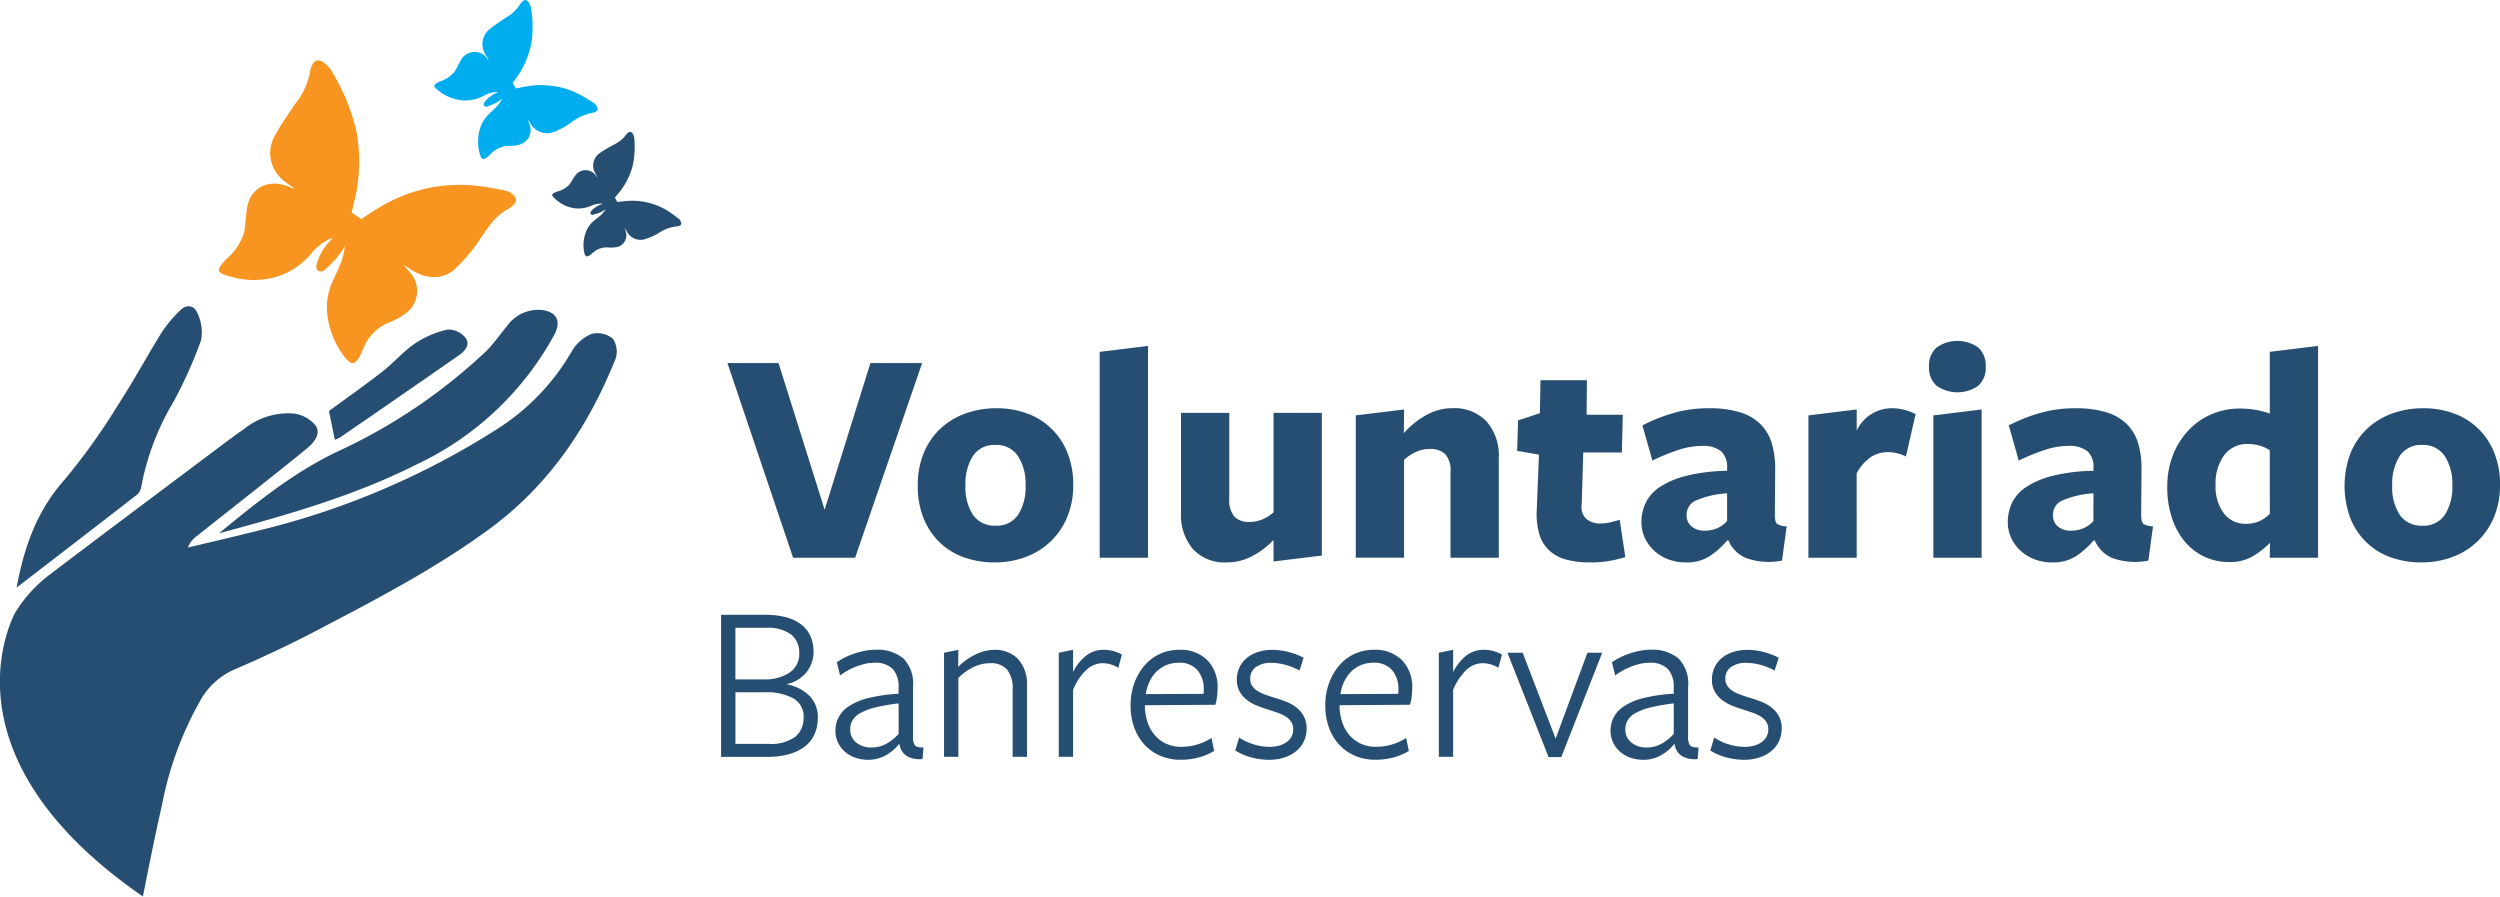 <svg id="Group_6231" data-name="Group 6231" xmlns="http://www.w3.org/2000/svg" xmlns:xlink="http://www.w3.org/1999/xlink" width="248.822" height="89.23" viewBox="0 0 248.822 89.23">
  <defs>
    <clipPath id="clip-path">
      <rect id="Rectangle_5039" data-name="Rectangle 5039" width="248.822" height="89.23" fill="none"/>
    </clipPath>
  </defs>
  <g id="Group_5067" data-name="Group 5067" clip-path="url(#clip-path)">
    <path id="Path_1796" data-name="Path 1796" d="M57.49,27.362c.335.231.618.43.944.658.55-.356,1.15-.788,1.794-1.155a15.365,15.365,0,0,1,10.409-2.072c.746.119,1.493.254,2.237.405a1.423,1.423,0,0,1,.487.244c.574.408.632.806.172,1.207a3.253,3.253,0,0,1-.56.415c-1.381.749-2.075,2.056-2.922,3.25a16.788,16.788,0,0,1-2.236,2.625c-1.289,1.184-3.014,1.1-4.692-.066a3.042,3.042,0,0,0-.479-.29c.2.228.405.452.6.685a2.757,2.757,0,0,1-.382,4.128,6.942,6.942,0,0,1-1.7.925,4.574,4.574,0,0,0-2.42,2.346c-.2.372-.307.8-.533,1.16-.151.235-.417.549-.655.532s-.576-.362-.772-.621a8.417,8.417,0,0,1-1.691-4,6.155,6.155,0,0,1,.405-3.317c.312-.713.665-1.405.946-2.135a7.944,7.944,0,0,0,.366-1.566,13.385,13.385,0,0,1-.833,1.178A12.011,12.011,0,0,1,54.7,33.146a.61.61,0,0,1-.562.014.644.644,0,0,1-.167-.543,5.526,5.526,0,0,1,1.405-2.48,1.182,1.182,0,0,0,.216-.28,5.271,5.271,0,0,0-2.085,1.53,7.345,7.345,0,0,1-3.443,2.352,8.063,8.063,0,0,1-4.489.036,6.5,6.5,0,0,1-.951-.3c-.3-.132-.448-.379-.282-.644a3.7,3.7,0,0,1,.59-.764A6.059,6.059,0,0,0,46.7,29.6a3.615,3.615,0,0,0,.159-.794c.085-.681.115-1.378.24-2.044.343-1.832,2.133-2.931,4.429-1.848a.3.3,0,0,0,.239.019,9.289,9.289,0,0,1-1-.707,3.49,3.49,0,0,1-.97-4.444c.6-1.106,1.325-2.138,2.027-3.184a7.147,7.147,0,0,0,1.488-3.1,2.968,2.968,0,0,1,.184-.677c.308-.826.869-.747,1.537-.113a2.554,2.554,0,0,1,.489.629,20.366,20.366,0,0,1,2.385,5.715,16.412,16.412,0,0,1-.036,6.666c-.132.566-.267,1.13-.385,1.635" transform="translate(-22.483 -6.208)" fill="#f89420"/>
    <path id="Path_1797" data-name="Path 1797" d="M95.618,8.284c.116.183.224.341.339.52.347-.069.734-.162,1.131-.22a8.311,8.311,0,0,1,5.637,1.062c.35.211.7.428,1.039.654a.741.741,0,0,1,.194.221q.312.478-.156.639a1.747,1.747,0,0,1-.366.095,5.072,5.072,0,0,0-2.119,1.04,8.919,8.919,0,0,1-1.648.866,1.923,1.923,0,0,1-2.339-.979,1.685,1.685,0,0,0-.184-.243c.053.156.112.308.158.464A1.488,1.488,0,0,1,96.283,14.4a3.746,3.746,0,0,1-1.04.121,2.481,2.481,0,0,0-1.687.687c-.174.147-.316.341-.5.474-.122.089-.319.192-.433.135s-.216-.3-.263-.466A4.532,4.532,0,0,1,92.318,13a3.348,3.348,0,0,1,.872-1.58c.3-.3.616-.572.905-.881a4.387,4.387,0,0,0,.5-.711,6.834,6.834,0,0,1-.655.422,6.214,6.214,0,0,1-.886.368.323.323,0,0,1-.284-.1.335.335,0,0,1,.026-.306A2.991,2.991,0,0,1,94,9.25a.715.715,0,0,0,.164-.1A2.85,2.85,0,0,0,92.81,9.5a3.966,3.966,0,0,1-2.2.487,4.351,4.351,0,0,1-2.26-.886,3.851,3.851,0,0,1-.415-.345c-.122-.125-.151-.282-.011-.378a2.016,2.016,0,0,1,.449-.264,3.272,3.272,0,0,0,1.384-.878A1.846,1.846,0,0,0,90,6.868c.18-.325.335-.668.532-.979a1.549,1.549,0,0,1,2.595-.032.154.154,0,0,0,.116.056,5.613,5.613,0,0,1-.36-.555,1.887,1.887,0,0,1,.409-2.422c.523-.435,1.1-.806,1.658-1.188A3.832,3.832,0,0,0,96.317.5a1.684,1.684,0,0,1,.23-.3c.317-.35.585-.2.792.254a1.358,1.358,0,0,1,.118.413A11.045,11.045,0,0,1,97.5,4.207a8.87,8.87,0,0,1-1.363,3.335c-.181.257-.36.511-.52.743" transform="translate(-44.599 0)" fill="#00aef0"/>
    <path id="Path_1798" data-name="Path 1798" d="M117.9,33.212c.08.155.155.286.238.437.282-.032.6-.083.918-.1a6.658,6.658,0,0,1,4.437,1.207c.269.191.53.386.791.588a.611.611,0,0,1,.142.189c.144.269.088.434-.168.5a1.394,1.394,0,0,1-.3.053,4.032,4.032,0,0,0-1.761.695,7,7,0,0,1-1.373.588,1.538,1.538,0,0,1-1.806-.929,1.206,1.206,0,0,0-.13-.207c.034.125.069.253.1.382a1.192,1.192,0,0,1-.945,1.527,3.032,3.032,0,0,1-.838.03,1.994,1.994,0,0,0-1.392.442c-.15.1-.275.253-.428.346-.1.063-.267.135-.358.081a.688.688,0,0,1-.181-.391,3.642,3.642,0,0,1,.118-1.875,2.67,2.67,0,0,1,.794-1.21c.258-.216.53-.415.78-.645a3.561,3.561,0,0,0,.445-.536c-.184.1-.361.216-.552.3a5.178,5.178,0,0,1-.731.237.265.265,0,0,1-.221-.1.27.27,0,0,1,.041-.244,2.416,2.416,0,0,1,1.022-.691.526.526,0,0,0,.139-.067,2.3,2.3,0,0,0-1.1.189,3.168,3.168,0,0,1-1.79.249,3.489,3.489,0,0,1-1.751-.849,3.166,3.166,0,0,1-.31-.3c-.092-.109-.1-.234.018-.3a1.61,1.61,0,0,1,.373-.187A2.592,2.592,0,0,0,113.281,32a1.724,1.724,0,0,0,.216-.276c.163-.247.31-.513.488-.749a1.242,1.242,0,0,1,2.076.138.116.116,0,0,0,.088.055,4.237,4.237,0,0,1-.253-.469,1.515,1.515,0,0,1,.48-1.909c.448-.316.929-.575,1.4-.845a3.086,3.086,0,0,0,1.176-.913,1.4,1.4,0,0,1,.2-.23c.277-.258.481-.121.618.254a.962.962,0,0,1,.066.338,8.78,8.78,0,0,1-.174,2.679,7.148,7.148,0,0,1-1.3,2.578c-.158.194-.32.386-.461.56" transform="translate(-56.699 -13.543)" fill="#264e72"/>
    <path id="Path_1799" data-name="Path 1799" d="M44.275,84.875c3.711-3.032,7.407-6.048,11.771-8.123a55.129,55.129,0,0,0,14.8-9.983c.767-.743,1.37-1.653,2.064-2.474a3.83,3.83,0,0,1,3.515-1.645c1.474.187,1.932,1.128,1.241,2.438a30.287,30.287,0,0,1-13.687,12.92c-6.247,3.149-12.953,5.055-19.7,6.867" transform="translate(-22.482 -31.797)" fill="#264e72"/>
    <path id="Path_1800" data-name="Path 1800" d="M3.369,89.921c.774-4.212,2.085-7.71,4.774-10.739a62.635,62.635,0,0,0,5.33-7.458c1.545-2.365,2.883-4.863,4.376-7.264a13.415,13.415,0,0,1,1.764-2.092c.655-.68,1.441-.543,1.747.246a4.364,4.364,0,0,1,.362,2.708A44.892,44.892,0,0,1,19,71.4a25.776,25.776,0,0,0-3.217,8.43,1.339,1.339,0,0,1-.393.819c-3.9,3.03-7.811,6.037-12.018,9.275" transform="translate(-1.711 -31.448)" fill="#264e72"/>
    <path id="Path_1801" data-name="Path 1801" d="M67.1,77.591c-.2-.987-.392-1.931-.585-2.866,1.705-1.25,3.55-2.544,5.327-3.931,1.128-.879,2.076-2.007,3.251-2.8a9.538,9.538,0,0,1,3.238-1.378,2.21,2.21,0,0,1,1.766.814c.541.708-.072,1.35-.687,1.775Q73.53,73.3,67.623,77.35a2.87,2.87,0,0,1-.526.241" transform="translate(-33.775 -33.817)" fill="#264e72"/>
    <path id="Path_1802" data-name="Path 1802" d="M61,67.913a2.439,2.439,0,0,0-2.132-.473A4.126,4.126,0,0,0,56.9,69.183a22.5,22.5,0,0,1-7.576,7.824A78.211,78.211,0,0,1,26,86.943c-2.428.612-4.862,1.173-7.3,1.757a2.448,2.448,0,0,1,.827-1.092c1.527-1.22,3.066-2.424,4.6-3.639,2.153-1.712,4.322-3.408,6.445-5.159.685-.565,1.4-1.422.836-2.258a3.345,3.345,0,0,0-2.137-1.185,6.954,6.954,0,0,0-4.925,1.493c-1.372.958-2.7,1.975-4.044,2.982-5.1,3.833-10.219,7.647-15.3,11.512a13.807,13.807,0,0,0-3.48,3.8c-.964,1.867-6.694,14.9,12.7,28.276.608-3.052,1.213-6.1,1.907-9.136a33.911,33.911,0,0,1,3.942-10.6,7.192,7.192,0,0,1,3.369-2.905c2.741-1.179,5.452-2.455,8.1-3.84,5.895-3.09,11.8-6.156,17.194-10.115,5.922-4.349,9.814-10.169,12.514-16.868A2.312,2.312,0,0,0,61,67.913" transform="translate(0 -34.203)" fill="#264e72"/>
    <path id="Path_1803" data-name="Path 1803" d="M159.8,92.789h-6.171L147.092,73.41h5.085l4.59,14.6,4.558-14.6h5.147Z" transform="translate(-74.692 -37.277)" fill="#264e72"/>
    <path id="Path_1804" data-name="Path 1804" d="M196.311,90.219a5.029,5.029,0,0,0-.761-2.918,2.554,2.554,0,0,0-2.247-1.1,2.516,2.516,0,0,0-2.232,1.1,5.173,5.173,0,0,0-.743,2.949,4.953,4.953,0,0,0,.758,2.92,2.584,2.584,0,0,0,2.249,1.065,2.527,2.527,0,0,0,2.232-1.081,5.1,5.1,0,0,0,.745-2.935m4.743-.046a8.093,8.093,0,0,1-.621,3.256,7.082,7.082,0,0,1-4.154,3.937,8.708,8.708,0,0,1-3.039.527,9,9,0,0,1-3.039-.5,6.693,6.693,0,0,1-2.419-1.473,6.934,6.934,0,0,1-1.613-2.4,8.48,8.48,0,0,1-.588-3.256,8.387,8.387,0,0,1,.6-3.272,6.935,6.935,0,0,1,1.674-2.433,7.208,7.208,0,0,1,2.5-1.5,9.024,9.024,0,0,1,3.07-.511,8.669,8.669,0,0,1,3.008.511,6.751,6.751,0,0,1,4.03,3.891,8.4,8.4,0,0,1,.59,3.225" transform="translate(-94.237 -41.916)" fill="#264e72"/>
    <path id="Path_1805" data-name="Path 1805" d="M222.369,91.031V70.536l4.805-.59V91.031Z" transform="translate(-112.917 -35.518)" fill="#264e72"/>
    <path id="Path_1806" data-name="Path 1806" d="M243.617,83.49v8.527a2.5,2.5,0,0,0,.522,1.813,1.983,1.983,0,0,0,1.447.512,3.322,3.322,0,0,0,1.386-.279,3.822,3.822,0,0,0,1.047-.683V83.49h4.807v14.2l-4.807.588V96.14a8.159,8.159,0,0,1-2.046,1.566,5.372,5.372,0,0,1-2.635.666,4.268,4.268,0,0,1-3.333-1.318,5.22,5.22,0,0,1-1.194-3.643V83.49Z" transform="translate(-121.266 -42.395)" fill="#264e72"/>
    <path id="Path_1807" data-name="Path 1807" d="M283.575,97.428V88.9a2.387,2.387,0,0,0-.54-1.8,2.124,2.124,0,0,0-1.493-.5,3.264,3.264,0,0,0-1.463.326,4.536,4.536,0,0,0-1.124.759v9.735h-4.807V83.26l4.807-.59-.021,2.356a8.519,8.519,0,0,1,2.2-1.783,5.272,5.272,0,0,1,2.631-.7,4.4,4.4,0,0,1,3.4,1.318,5.162,5.162,0,0,1,1.218,3.643v9.921Z" transform="translate(-139.21 -41.916)" fill="#264e72"/>
    <path id="Path_1808" data-name="Path 1808" d="M315.909,94.875a10.948,10.948,0,0,1-1.876.14,8.987,8.987,0,0,1-2.356-.279,4.01,4.01,0,0,1-1.707-.915,3.674,3.674,0,0,1-.991-1.628,7.175,7.175,0,0,1-.248-2.419l.219-5.488-2.172-.372.093-3.039,2.17-.714.062-3.286h4.619l-.03,3.441h3.6L317.2,84.07h-3.844l-.155,5.178a1.644,1.644,0,0,0,.465,1.442,2.127,2.127,0,0,0,1.425.449,4.181,4.181,0,0,0,.915-.108c.32-.074.646-.16.978-.265l.557,3.722a14.769,14.769,0,0,1-1.628.387" transform="translate(-155.778 -39.037)" fill="#264e72"/>
    <path id="Path_1809" data-name="Path 1809" d="M340.437,91.011a9.479,9.479,0,0,0-3.13.728,1.545,1.545,0,0,0-.9,1.442,1.407,1.407,0,0,0,.495,1.132,1.956,1.956,0,0,0,1.3.418,3.034,3.034,0,0,0,1.287-.263,2.716,2.716,0,0,0,.946-.7Zm.031,4.681a9.01,9.01,0,0,1-1.72,1.551,4.216,4.216,0,0,1-2.434.65,4.8,4.8,0,0,1-1.738-.31,4.313,4.313,0,0,1-1.394-.853,4.031,4.031,0,0,1-.929-1.27,3.635,3.635,0,0,1-.343-1.566,4.494,4.494,0,0,1,.419-1.922,3.986,3.986,0,0,1,1.411-1.582,8.5,8.5,0,0,1,2.636-1.115,17.9,17.9,0,0,1,4.061-.5V88.5a2.112,2.112,0,0,0-.6-1.675A2.909,2.909,0,0,0,337.9,86.3a7.485,7.485,0,0,0-2.373.418A20.7,20.7,0,0,0,333,87.755l-.991-3.5a16.6,16.6,0,0,1,2.868-1.163,12.509,12.509,0,0,1,3.767-.542,10.114,10.114,0,0,1,3.132.419,4.9,4.9,0,0,1,2.046,1.223,4.589,4.589,0,0,1,1.1,1.969,9.316,9.316,0,0,1,.3,2.683l-.033,4.278q0,.744.219.931a1.878,1.878,0,0,0,.96.248l-.465,3.41a6.732,6.732,0,0,1-3.6-.263,3.307,3.307,0,0,1-1.738-1.752Z" transform="translate(-168.541 -41.916)" fill="#264e72"/>
    <path id="Path_1810" data-name="Path 1810" d="M370.482,97.428h-4.806V83.26l4.806-.59v2.108a3.864,3.864,0,0,1,3.471-2.232,5.157,5.157,0,0,1,2.389.59l-.962,4.216a3.97,3.97,0,0,0-1.8-.435,3.122,3.122,0,0,0-1.675.48,4.44,4.44,0,0,0-1.425,1.628Z" transform="translate(-185.687 -41.916)" fill="#264e72"/>
    <path id="Path_1811" data-name="Path 1811" d="M390.489,90.519V76.349l4.805-.59v14.76ZM395.7,71.512a2.374,2.374,0,0,1-.745,1.891,3.615,3.615,0,0,1-4.139,0,2.351,2.351,0,0,1-.759-1.891,2.394,2.394,0,0,1,.759-1.922,3.615,3.615,0,0,1,4.139,0,2.418,2.418,0,0,1,.745,1.922" transform="translate(-198.065 -35.007)" fill="#264e72"/>
    <path id="Path_1812" data-name="Path 1812" d="M414.516,91.011a9.5,9.5,0,0,0-3.132.728,1.546,1.546,0,0,0-.9,1.442,1.407,1.407,0,0,0,.495,1.132,1.956,1.956,0,0,0,1.3.418,3.039,3.039,0,0,0,1.287-.263,2.715,2.715,0,0,0,.946-.7Zm.031,4.681a9.018,9.018,0,0,1-1.721,1.551,4.211,4.211,0,0,1-2.433.65,4.8,4.8,0,0,1-1.737-.31,4.292,4.292,0,0,1-1.394-.853,3.988,3.988,0,0,1-.929-1.27,3.636,3.636,0,0,1-.343-1.566,4.494,4.494,0,0,1,.419-1.922,3.975,3.975,0,0,1,1.411-1.582,8.5,8.5,0,0,1,2.636-1.115,17.888,17.888,0,0,1,4.061-.5V88.5a2.112,2.112,0,0,0-.6-1.675,2.911,2.911,0,0,0-1.938-.526,7.5,7.5,0,0,0-2.372.418,20.776,20.776,0,0,0-2.526,1.039l-.991-3.5a16.6,16.6,0,0,1,2.868-1.163,12.509,12.509,0,0,1,3.767-.542,10.1,10.1,0,0,1,3.13.419,4.894,4.894,0,0,1,2.048,1.223,4.589,4.589,0,0,1,1.1,1.969,9.265,9.265,0,0,1,.294,2.683l-.031,4.278c0,.5.073.806.217.931a1.894,1.894,0,0,0,.962.248l-.465,3.41a6.739,6.739,0,0,1-3.6-.263,3.3,3.3,0,0,1-1.736-1.752Z" transform="translate(-206.157 -41.916)" fill="#264e72"/>
    <path id="Path_1813" data-name="Path 1813" d="M448.443,80.333a3.447,3.447,0,0,0-.955-.449,4.227,4.227,0,0,0-1.233-.171A2.8,2.8,0,0,0,443.9,80.83a4.689,4.689,0,0,0-.848,2.914,4.458,4.458,0,0,0,.833,2.884,2.647,2.647,0,0,0,2.158,1.022,3.245,3.245,0,0,0,1.372-.263,3.565,3.565,0,0,0,1.032-.728Zm0-9.8,4.805-.59V91.03h-4.805l.021-1.487a8.277,8.277,0,0,1-1.677,1.318,4.481,4.481,0,0,1-2.363.6,5.8,5.8,0,0,1-2.47-.528,5.653,5.653,0,0,1-1.957-1.5,7.139,7.139,0,0,1-1.29-2.356,9.6,9.6,0,0,1-.466-3.085,8.473,8.473,0,0,1,.59-3.24,7.638,7.638,0,0,1,1.581-2.466,6.808,6.808,0,0,1,2.3-1.566,7.106,7.106,0,0,1,2.758-.542,8.976,8.976,0,0,1,2.977.5Z" transform="translate(-222.535 -35.518)" fill="#264e72"/>
    <path id="Path_1814" data-name="Path 1814" d="M484.813,90.219a5.036,5.036,0,0,0-.759-2.918,2.556,2.556,0,0,0-2.248-1.1,2.514,2.514,0,0,0-2.23,1.1,5.161,5.161,0,0,0-.745,2.949,4.942,4.942,0,0,0,.759,2.92,2.584,2.584,0,0,0,2.249,1.065,2.53,2.53,0,0,0,2.232-1.081,5.1,5.1,0,0,0,.743-2.935m4.745-.046a8.1,8.1,0,0,1-.621,3.256,7.09,7.09,0,0,1-4.156,3.937,8.7,8.7,0,0,1-3.037.527,9,9,0,0,1-3.039-.5,6.7,6.7,0,0,1-2.418-1.473,6.942,6.942,0,0,1-1.613-2.4,9.25,9.25,0,0,1,.015-6.528,6.94,6.94,0,0,1,1.675-2.433,7.2,7.2,0,0,1,2.5-1.5,9,9,0,0,1,3.068-.511,8.659,8.659,0,0,1,3.008.511,6.761,6.761,0,0,1,4.032,3.891,8.4,8.4,0,0,1,.59,3.225" transform="translate(-240.736 -41.916)" fill="#264e72"/>
    <path id="Path_1815" data-name="Path 1815" d="M154.036,134.529a2.069,2.069,0,0,0-.994-1.874,5.487,5.487,0,0,0-2.9-.624h-2.894v5.132h3.256a4.159,4.159,0,0,0,2.7-.7,2.4,2.4,0,0,0,.824-1.93m-.429-6.411a2.268,2.268,0,0,0-.807-1.837,3.867,3.867,0,0,0-2.506-.673h-3.041v5.134h2.814a4.417,4.417,0,0,0,2.575-.674,2.229,2.229,0,0,0,.965-1.95m-1.3,3.112a4.237,4.237,0,0,1,2.351,1.186,3,3,0,0,1,.8,2.11,4.151,4.151,0,0,1-.292,1.579,3.113,3.113,0,0,1-.912,1.241,4.469,4.469,0,0,1-1.576.813,7.826,7.826,0,0,1-2.285.292h-4.567V124.32h4.4a7.682,7.682,0,0,1,2.177.273,4.107,4.107,0,0,1,1.5.769,3.021,3.021,0,0,1,.857,1.168,3.948,3.948,0,0,1,.271,1.484,3.3,3.3,0,0,1-.646,1.948,3.484,3.484,0,0,1-2.076,1.269" transform="translate(-74.05 -63.128)" fill="#264e72"/>
    <path id="Path_1816" data-name="Path 1816" d="M175.219,136.73a19.1,19.1,0,0,0-2.25.385,6.272,6.272,0,0,0-1.492.542,2.16,2.16,0,0,0-.825.723,1.74,1.74,0,0,0-.248.928,1.613,1.613,0,0,0,.6,1.323,2.347,2.347,0,0,0,1.529.487,2.952,2.952,0,0,0,1.525-.407,4.723,4.723,0,0,0,1.164-.95Zm.023,4.071a4.365,4.365,0,0,1-1.311,1.1,3.5,3.5,0,0,1-1.72.441,3.925,3.925,0,0,1-1.323-.216,3.115,3.115,0,0,1-1.029-.6,2.791,2.791,0,0,1-.678-.917,2.666,2.666,0,0,1-.25-1.145,2.838,2.838,0,0,1,1.334-2.448,6.206,6.206,0,0,1,1.935-.816,16.085,16.085,0,0,1,3.017-.431v-.611a2.638,2.638,0,0,0-.576-1.848,2.438,2.438,0,0,0-1.866-.622,3.934,3.934,0,0,0-.881.1,7,7,0,0,0-.9.276,6.387,6.387,0,0,0-.859.4,6.916,6.916,0,0,0-.746.483l-.318-1.311a5.763,5.763,0,0,1,.8-.475,7.411,7.411,0,0,1,.963-.4,8.094,8.094,0,0,1,1.043-.271,5.524,5.524,0,0,1,1.055-.1,4.016,4.016,0,0,1,2.766.87,3.579,3.579,0,0,1,.953,2.838v4.975a1.39,1.39,0,0,0,.182.813c.119.167.407.242.857.227l-.09,1.153a2.528,2.528,0,0,1-1.594-.317,1.6,1.6,0,0,1-.689-1.153Z" transform="translate(-85.782 -66.721)" fill="#264e72"/>
    <path id="Path_1817" data-name="Path 1817" d="M197.721,142.045v-6.694a2.97,2.97,0,0,0-.554-1.989,2.159,2.159,0,0,0-1.721-.633,3.68,3.68,0,0,0-1.667.407,5.587,5.587,0,0,0-1.463,1.063v7.846h-1.424V131.689l1.424-.294-.018,1.7a6.178,6.178,0,0,1,1.769-1.254,4.243,4.243,0,0,1,1.769-.441,3.179,3.179,0,0,1,2.436.927,3.676,3.676,0,0,1,.874,2.622v7.1Z" transform="translate(-96.933 -66.721)" fill="#264e72"/>
    <path id="Path_1818" data-name="Path 1818" d="M215.514,142.045H214.09V131.689l1.424-.294v2.216a4.8,4.8,0,0,1,1.278-1.616,2.774,2.774,0,0,1,1.775-.6,3.514,3.514,0,0,1,.983.135,3.9,3.9,0,0,1,.826.34l-.362,1.311a3.42,3.42,0,0,0-.735-.328,2.786,2.786,0,0,0-.848-.124,2.381,2.381,0,0,0-1.559.633,5.544,5.544,0,0,0-1.359,2.034Z" transform="translate(-108.713 -66.721)" fill="#264e72"/>
    <path id="Path_1819" data-name="Path 1819" d="M235.866,135.782a.978.978,0,0,0,.023-.223v-.225a2.827,2.827,0,0,0-.633-1.919,2.32,2.32,0,0,0-1.854-.73,3.127,3.127,0,0,0-1.267.247,3.089,3.089,0,0,0-.983.674,3.4,3.4,0,0,0-.678,1,4.319,4.319,0,0,0-.351,1.2Zm-5.835,1.244a5.279,5.279,0,0,0,.283,1.626,3.829,3.829,0,0,0,.735,1.272,3.332,3.332,0,0,0,1.132.831,3.546,3.546,0,0,0,1.469.294,5.447,5.447,0,0,0,1.64-.243,5.176,5.176,0,0,0,1.367-.638l.271,1.29a5.834,5.834,0,0,1-1.5.643,6.729,6.729,0,0,1-1.821.238,5.092,5.092,0,0,1-2.046-.4,4.564,4.564,0,0,1-1.573-1.107,4.983,4.983,0,0,1-1.015-1.708,6.281,6.281,0,0,1-.363-2.17,6.484,6.484,0,0,1,.372-2.239A5.626,5.626,0,0,1,230,132.955a4.438,4.438,0,0,1,1.536-1.153,4.669,4.669,0,0,1,1.956-.407,3.721,3.721,0,0,1,2.748,1.029,3.775,3.775,0,0,1,1.029,2.792,7.006,7.006,0,0,1-.057.859,4.134,4.134,0,0,1-.17.792l-7.01.046Z" transform="translate(-116.084 -66.722)" fill="#264e72"/>
    <path id="Path_1820" data-name="Path 1820" d="M256.884,139.226a2.91,2.91,0,0,1-.283,1.3,2.861,2.861,0,0,1-.792.981,3.607,3.607,0,0,1-1.187.621,4.807,4.807,0,0,1-1.447.214,6.837,6.837,0,0,1-1.831-.248,5.463,5.463,0,0,1-1.561-.679l.385-1.289a5.281,5.281,0,0,0,1.458.684,5.469,5.469,0,0,0,1.592.244,3.438,3.438,0,0,0,.895-.113,2.471,2.471,0,0,0,.735-.327,1.681,1.681,0,0,0,.508-.542,1.456,1.456,0,0,0,.193-.756,1.326,1.326,0,0,0-.225-.789,1.938,1.938,0,0,0-.59-.531,4.4,4.4,0,0,0-.836-.372l-.949-.315a9.751,9.751,0,0,1-1.075-.384,4.161,4.161,0,0,1-.962-.565,2.742,2.742,0,0,1-.7-.823,2.34,2.34,0,0,1-.271-1.161,2.8,2.8,0,0,1,.271-1.252,2.719,2.719,0,0,1,.746-.936,3.345,3.345,0,0,1,1.118-.586,4.534,4.534,0,0,1,1.368-.2,6.454,6.454,0,0,1,1.675.219,7.162,7.162,0,0,1,1.466.563l-.407,1.275a6.375,6.375,0,0,0-1.4-.565,5.423,5.423,0,0,0-1.424-.2,2.5,2.5,0,0,0-1.516.416,1.363,1.363,0,0,0-.565,1.163,1.218,1.218,0,0,0,.214.743,1.918,1.918,0,0,0,.566.507,4,4,0,0,0,.814.373q.462.159.96.316a10.906,10.906,0,0,1,1.1.382,3.852,3.852,0,0,1,.983.576,2.815,2.815,0,0,1,.7.846,2.52,2.52,0,0,1,.271,1.218" transform="translate(-126.838 -66.721)" fill="#264e72"/>
    <path id="Path_1821" data-name="Path 1821" d="M275.234,135.782a.945.945,0,0,0,.023-.223v-.225a2.817,2.817,0,0,0-.633-1.919,2.323,2.323,0,0,0-1.854-.73,3.065,3.065,0,0,0-2.252.921,3.477,3.477,0,0,0-.678,1,4.439,4.439,0,0,0-.351,1.2Zm-5.834,1.244a5.236,5.236,0,0,0,.284,1.626,3.743,3.743,0,0,0,.733,1.272,3.344,3.344,0,0,0,1.13.831,3.562,3.562,0,0,0,1.471.294,5.438,5.438,0,0,0,1.64-.243,5.176,5.176,0,0,0,1.367-.638l.273,1.29a5.845,5.845,0,0,1-1.5.643,6.719,6.719,0,0,1-1.821.238,5.086,5.086,0,0,1-2.046-.4,4.544,4.544,0,0,1-1.571-1.107,5.021,5.021,0,0,1-1.019-1.708,6.327,6.327,0,0,1-.361-2.17,6.438,6.438,0,0,1,.374-2.239,5.617,5.617,0,0,1,1.015-1.764A4.437,4.437,0,0,1,270.9,131.8a4.669,4.669,0,0,1,1.956-.407,3.721,3.721,0,0,1,2.749,1.029,3.78,3.78,0,0,1,1.027,2.792,7,7,0,0,1-.057.859,4.063,4.063,0,0,1-.168.792l-7.01.046Z" transform="translate(-136.076 -66.722)" fill="#264e72"/>
    <path id="Path_1822" data-name="Path 1822" d="M292.369,142.045h-1.424V131.689l1.424-.294v2.216a4.816,4.816,0,0,1,1.277-1.616,2.779,2.779,0,0,1,1.777-.6,3.514,3.514,0,0,1,.983.135,3.914,3.914,0,0,1,.824.34l-.361,1.311a3.421,3.421,0,0,0-.735-.328,2.8,2.8,0,0,0-.848-.124,2.38,2.38,0,0,0-1.561.633,5.544,5.544,0,0,0-1.357,2.034Z" transform="translate(-147.739 -66.721)" fill="#264e72"/>
    <path id="Path_1823" data-name="Path 1823" d="M310.176,142.371h-1.267l-4.092-10.379h1.516l3.279,8.547,3.166-8.547h1.47Z" transform="translate(-154.783 -67.024)" fill="#264e72"/>
    <path id="Path_1824" data-name="Path 1824" d="M331.959,136.73a19.1,19.1,0,0,0-2.25.385,6.263,6.263,0,0,0-1.492.542,2.149,2.149,0,0,0-.825.723,1.74,1.74,0,0,0-.248.928,1.613,1.613,0,0,0,.6,1.323,2.342,2.342,0,0,0,1.527.487,2.955,2.955,0,0,0,1.527-.407,4.751,4.751,0,0,0,1.164-.95Zm.023,4.071a4.364,4.364,0,0,1-1.311,1.1,3.494,3.494,0,0,1-1.718.441,3.922,3.922,0,0,1-1.325-.216,3.116,3.116,0,0,1-1.029-.6,2.818,2.818,0,0,1-.678-.917,2.666,2.666,0,0,1-.25-1.145,2.827,2.827,0,0,1,1.334-2.448,6.214,6.214,0,0,1,1.933-.816,16.134,16.134,0,0,1,3.019-.431v-.611a2.638,2.638,0,0,0-.576-1.848,2.443,2.443,0,0,0-1.866-.622,3.957,3.957,0,0,0-.882.1,7.048,7.048,0,0,0-.9.276,6.491,6.491,0,0,0-.86.4,7.215,7.215,0,0,0-.746.483l-.315-1.311a5.6,5.6,0,0,1,.792-.475,7.52,7.52,0,0,1,.965-.4,8.1,8.1,0,0,1,1.044-.271,5.524,5.524,0,0,1,1.055-.1,4.019,4.019,0,0,1,2.766.87,3.579,3.579,0,0,1,.953,2.838v4.975a1.4,1.4,0,0,0,.18.813c.121.167.406.242.859.227l-.09,1.153a2.526,2.526,0,0,1-1.594-.317,1.594,1.594,0,0,1-.689-1.153Z" transform="translate(-165.373 -66.721)" fill="#264e72"/>
    <path id="Path_1825" data-name="Path 1825" d="M352.942,139.226a2.93,2.93,0,0,1-.283,1.3,2.861,2.861,0,0,1-.792.981,3.623,3.623,0,0,1-1.187.621,4.817,4.817,0,0,1-1.447.214,6.855,6.855,0,0,1-1.833-.248,5.456,5.456,0,0,1-1.559-.679l.384-1.289a5.325,5.325,0,0,0,1.458.684,5.488,5.488,0,0,0,1.6.244,3.45,3.45,0,0,0,.893-.113,2.445,2.445,0,0,0,.733-.327,1.686,1.686,0,0,0,.509-.542,1.469,1.469,0,0,0,.191-.756,1.323,1.323,0,0,0-.225-.789,1.907,1.907,0,0,0-.588-.531,4.489,4.489,0,0,0-.836-.372l-.951-.315a9.908,9.908,0,0,1-1.075-.384,4.188,4.188,0,0,1-.96-.565,2.721,2.721,0,0,1-.7-.823,2.34,2.34,0,0,1-.273-1.161,2.8,2.8,0,0,1,.273-1.252,2.7,2.7,0,0,1,.746-.936,3.317,3.317,0,0,1,1.118-.586,4.527,4.527,0,0,1,1.368-.2,6.443,6.443,0,0,1,1.674.219,7.206,7.206,0,0,1,1.47.563l-.409,1.275a6.444,6.444,0,0,0-1.4-.565,5.434,5.434,0,0,0-1.425-.2,2.5,2.5,0,0,0-1.514.416,1.364,1.364,0,0,0-.567,1.163,1.207,1.207,0,0,0,.218.743,1.881,1.881,0,0,0,.563.507,3.975,3.975,0,0,0,.815.373q.462.159.96.316a11.063,11.063,0,0,1,1.1.382,3.852,3.852,0,0,1,.983.576,2.847,2.847,0,0,1,.7.846,2.5,2.5,0,0,1,.273,1.218" transform="translate(-175.615 -66.721)" fill="#264e72"/>
  </g>
</svg>
